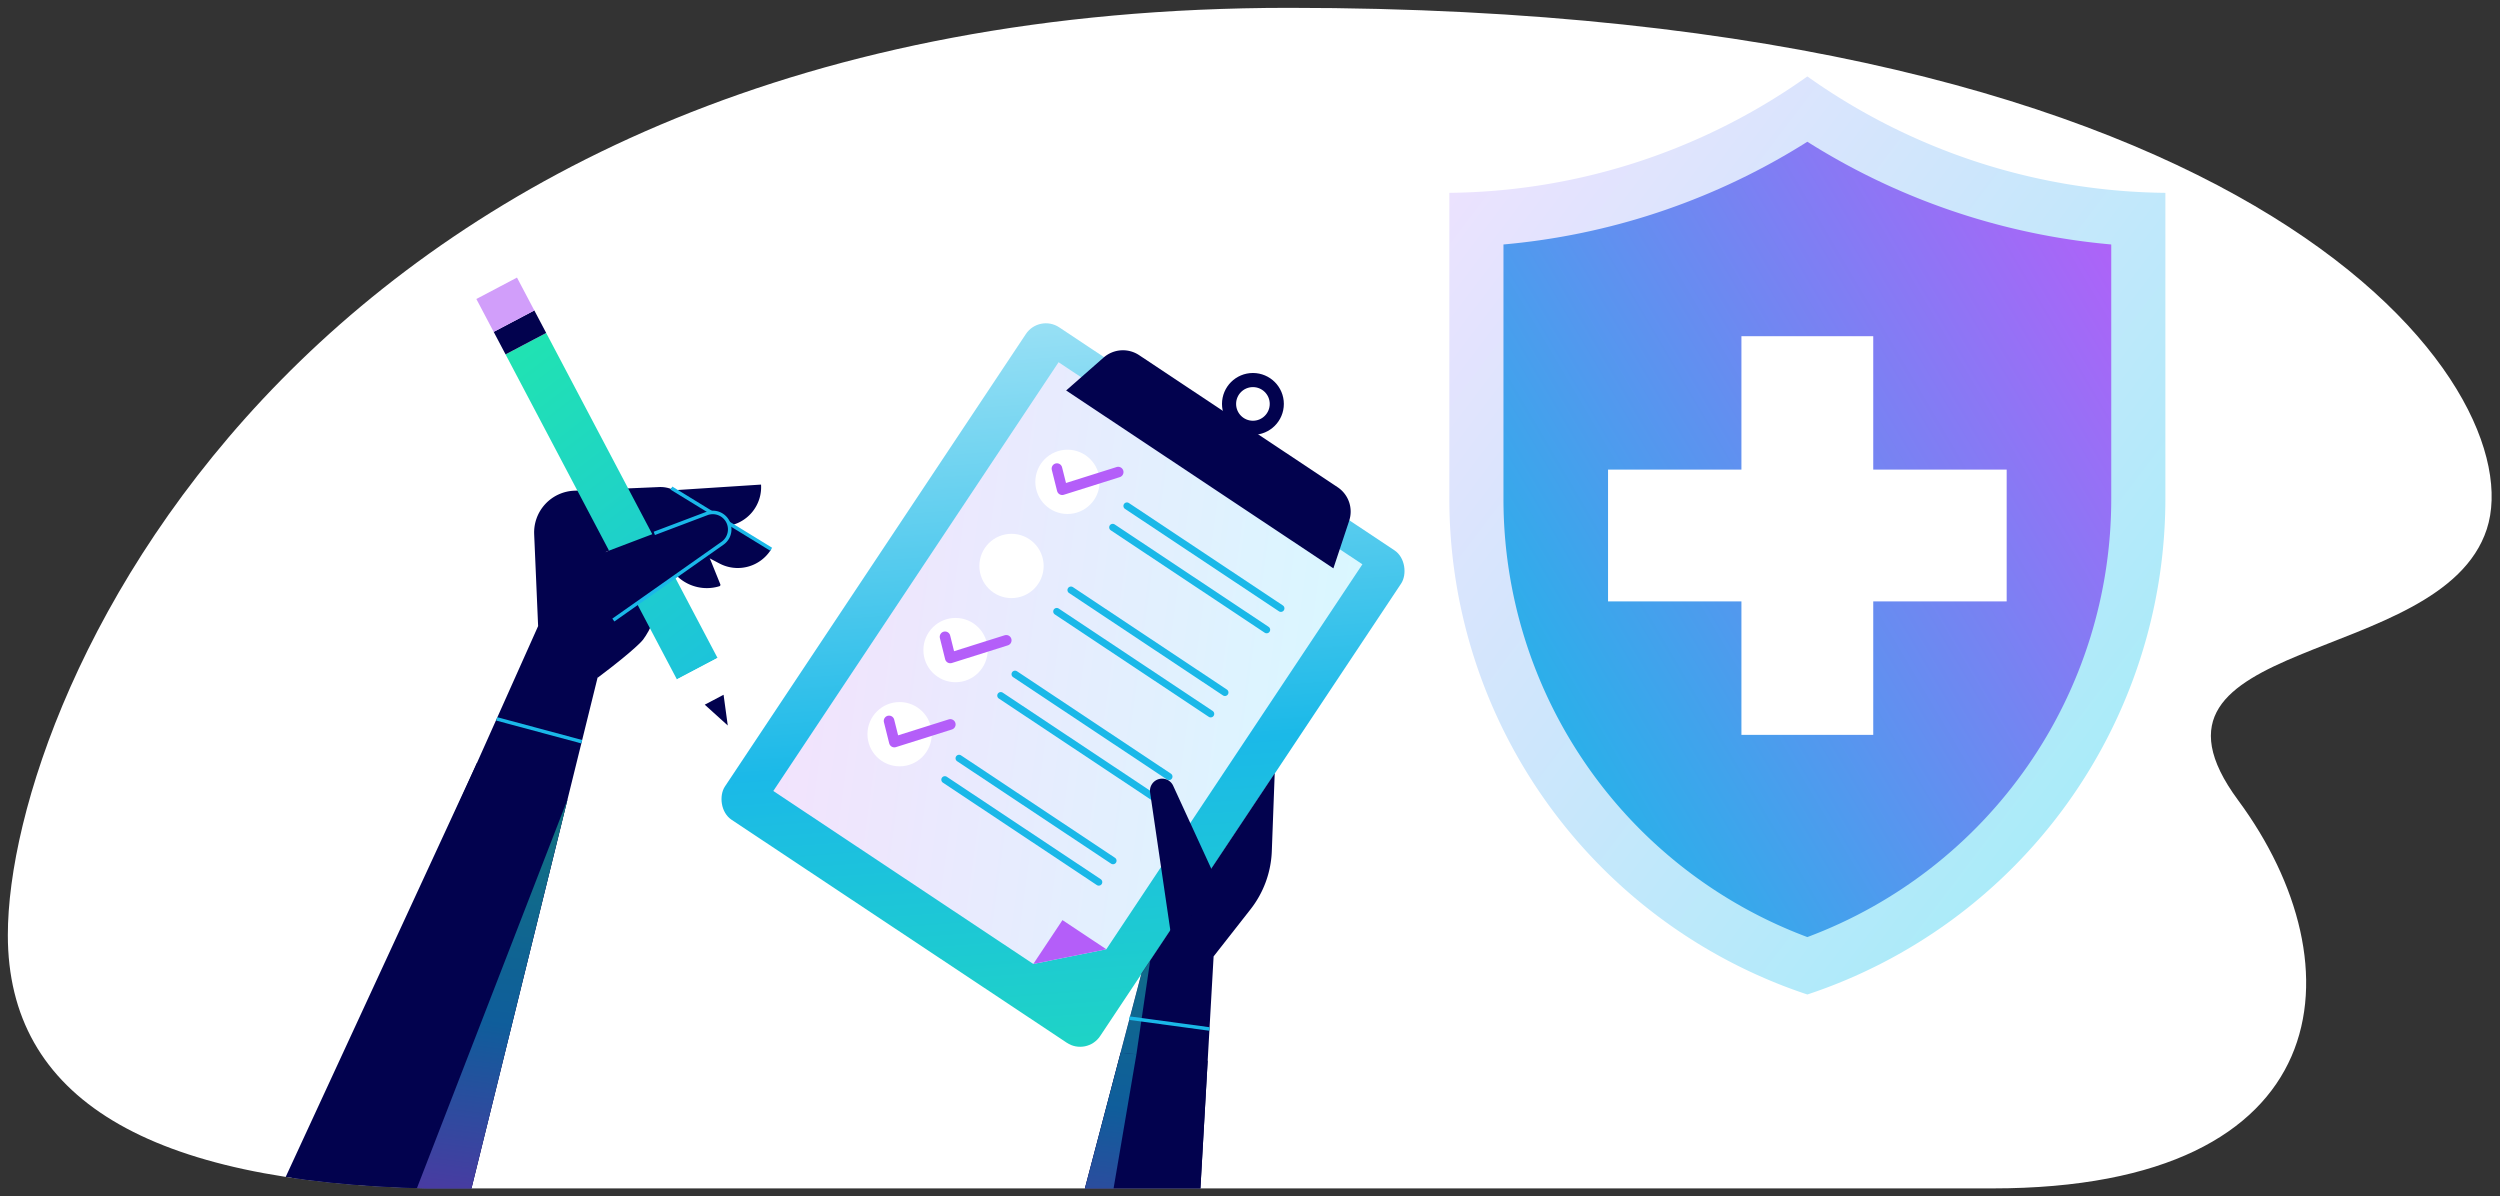 <?xml version="1.0" encoding="UTF-8"?> <svg xmlns="http://www.w3.org/2000/svg" xmlns:xlink="http://www.w3.org/1999/xlink" viewBox="0 0 637.81 305.17"><rect x="0" y="0" width="637.81" height="305.17" fill="#333333" stroke="none"/><defs><style>.cls-1,.cls-11,.cls-12,.cls-13,.cls-16{fill:none;}.cls-1{clip-rule:evenodd;}.cls-2,.cls-6{fill:#fff;}.cls-2{fill-rule:evenodd;}.cls-3{clip-path:url(#clip-path);}.cls-4{fill:url(#linear-gradient);}.cls-5{fill:url(#linear-gradient-2);}.cls-7{fill:url(#linear-gradient-3);}.cls-8{fill:url(#linear-gradient-4);}.cls-9{fill:#b45ef9;}.cls-10{fill:#02024e;}.cls-11{stroke:#02024e;stroke-width:3.6px;}.cls-11,.cls-13{stroke-linejoin:round;}.cls-12,.cls-16{stroke:#1ab8e8;stroke-miterlimit:10;}.cls-12,.cls-13{stroke-linecap:round;}.cls-12{stroke-width:1.8px;}.cls-13{stroke:#b45ef9;stroke-width:2.7px;}.cls-14,.cls-15,.cls-19{opacity:0.5;}.cls-14{fill:url(#linear-gradient-5);}.cls-15{fill:url(#linear-gradient-6);}.cls-16{stroke-width:0.9px;}.cls-17{fill:url(#linear-gradient-7);}.cls-18{fill:#d19efa;}.cls-19{fill:url(#linear-gradient-8);}</style><clipPath id="clip-path"><path id="masterherocharacter-male-background-and-1-idea-path-1" class="cls-1" d="M508.29,303.19H109.08Q2,300.91,2,238.56C2,176.21,79.11,2,328.81,2S646.07,99.45,634.44,135,539.85,162,571,204.16,597.07,303.19,508.29,303.19Z"></path></clipPath><linearGradient id="linear-gradient" x1="344.68" y1="33.15" x2="544.89" y2="184.82" gradientUnits="userSpaceOnUse"><stop offset="0" stop-color="#f4e1ff"></stop><stop offset="1" stop-color="#aaebf9"></stop></linearGradient><linearGradient id="linear-gradient-2" x1="555.33" y1="73.31" x2="359.98" y2="188.58" gradientUnits="userSpaceOnUse"><stop offset="0" stop-color="#b45ff9"></stop><stop offset="0.95" stop-color="#1bb9e8"></stop><stop offset="0.96" stop-color="#1bbce5"></stop><stop offset="0.98" stop-color="#1cc4da"></stop><stop offset="0.99" stop-color="#1ed2c8"></stop><stop offset="1" stop-color="#21e5af"></stop><stop offset="1" stop-color="#21e6ae"></stop></linearGradient><linearGradient id="linear-gradient-3" x1="278.72" y1="-383.11" x2="335.22" y2="-122.05" gradientTransform="translate(112.62 545.31) rotate(-25.9)" gradientUnits="userSpaceOnUse"><stop offset="0" stop-color="#b9eaf8"></stop><stop offset="0.52" stop-color="#1bb9e8"></stop><stop offset="1" stop-color="#21e6ae"></stop></linearGradient><linearGradient id="linear-gradient-4" x1="234.91" y1="-269.02" x2="376.06" y2="-269.02" gradientTransform="translate(-66.07 395.46) rotate(7.73)" gradientUnits="userSpaceOnUse"><stop offset="0" stop-color="#f2e3fd"></stop><stop offset="1" stop-color="#d9f7ff"></stop></linearGradient><linearGradient id="linear-gradient-5" x1="329.27" y1="-100.91" x2="329.27" y2="-222.75" gradientTransform="translate(-66.07 395.46) rotate(7.73)" gradientUnits="userSpaceOnUse"><stop offset="0" stop-color="#b45ff9"></stop><stop offset="0.48" stop-color="#1bb9e8"></stop><stop offset="1" stop-color="#21e6ae"></stop></linearGradient><linearGradient id="linear-gradient-6" x1="333.86" y1="-100.91" x2="333.86" y2="-222.75" xlink:href="#linear-gradient-5"></linearGradient><linearGradient id="linear-gradient-7" x1="345.07" y1="-132.93" x2="143.38" y2="-334.62" gradientTransform="matrix(0.81, 0.58, -0.58, 0.81, -164.63, 261.17)" gradientUnits="userSpaceOnUse"><stop offset="0" stop-color="#761fbb"></stop><stop offset="0.52" stop-color="#1bb9e8"></stop><stop offset="1" stop-color="#21e6ae"></stop></linearGradient><linearGradient id="linear-gradient-8" x1="169.14" y1="-100.91" x2="169.14" y2="-222.75" xlink:href="#linear-gradient-5"></linearGradient></defs><g id="Layer_9" data-name="Layer 9"><g id="masterherocharacter-male-background-and-1-idea-mask-2"><g id="masterherocharacter-male-background-and-1-idea-mask-2-2" data-name="masterherocharacter-male-background-and-1-idea-mask-2"><path id="masterherocharacter-male-background-and-1-idea-path-1-2" data-name="masterherocharacter-male-background-and-1-idea-path-1" class="cls-2" d="M508.29,303.19H109.08Q2,300.91,2,238.56C2,176.21,79.11,2,328.81,2S646.07,99.45,634.44,135,539.85,162,571,204.16,597.07,303.19,508.29,303.19Z"></path></g></g><g class="cls-3"><path class="cls-4" d="M506.53,42a160.76,160.76,0,0,1-45.43-22.5A160.84,160.84,0,0,1,415.66,42a160.49,160.49,0,0,1-45.9,7.2v78A133.28,133.28,0,0,0,461.1,253.72,133.29,133.29,0,0,0,552.44,127.2v-78A160.55,160.55,0,0,1,506.53,42"></path><path class="cls-5" d="M461.1,239.07a119.29,119.29,0,0,1-77.53-111.88V62.37a173.86,173.86,0,0,0,36.19-7.14A174.26,174.26,0,0,0,461.1,36.16a173.9,173.9,0,0,0,41.34,19.07,173.86,173.86,0,0,0,36.19,7.14v64.82A119.29,119.29,0,0,1,461.1,239.07"></path><rect class="cls-6" x="444.28" y="85.78" width="33.63" height="101.7"></rect><rect class="cls-6" x="444.28" y="85.78" width="33.63" height="101.7" transform="translate(597.73 -324.47) rotate(90)"></rect><g id="Artwork_29" data-name="Artwork 29"><rect class="cls-7" x="213.69" y="99.33" width="114.97" height="150.9" rx="6.13" transform="translate(142.21 -120.94) rotate(33.63)"></rect><polygon class="cls-8" points="347.58 143.97 270.07 92.41 197.29 201.8 263.62 245.93 282.25 242.18 347.58 143.97"></polygon><polygon class="cls-9" points="263.62 245.93 282.25 242.18 271.06 234.74 263.62 245.93"></polygon><path class="cls-10" d="M340.18,145,272,99.62l9.56-8.4a7.46,7.46,0,0,1,9.06-.61l50.64,33.69a7.47,7.47,0,0,1,2.94,8.59Z"></path><circle class="cls-11" cx="319.65" cy="103.05" r="6.09"></circle><circle class="cls-6" cx="272.34" cy="122.93" r="8.2"></circle><line class="cls-12" x1="287.51" y1="129.08" x2="326.79" y2="155.21"></line><line class="cls-12" x1="283.88" y1="134.54" x2="323.15" y2="160.67"></line><polyline class="cls-13" points="269.65 119.55 271 124.94 285.28 120.44"></polyline><circle class="cls-6" cx="258.06" cy="144.39" r="8.2"></circle><line class="cls-12" x1="273.23" y1="150.54" x2="312.51" y2="176.67"></line><line class="cls-12" x1="269.6" y1="156" x2="308.88" y2="182.13"></line><circle class="cls-6" cx="243.78" cy="165.85" r="8.2"></circle><line class="cls-12" x1="258.96" y1="172" x2="298.23" y2="198.13"></line><line class="cls-12" x1="255.32" y1="177.46" x2="294.6" y2="203.59"></line><polyline class="cls-13" points="241.1 162.46 242.44 167.86 256.72 163.36"></polyline><circle class="cls-6" cx="229.51" cy="187.31" r="8.2"></circle><line class="cls-12" x1="244.68" y1="193.46" x2="283.96" y2="219.59"></line><line class="cls-12" x1="241.05" y1="198.92" x2="280.32" y2="225.05"></line><polyline class="cls-13" points="226.82 183.92 228.17 189.32 242.45 184.82"></polyline><path class="cls-10" d="M303.94,344l5.68-100,9.41-12a25.59,25.59,0,0,0,5.44-14.86l.74-19.86-34,51.08-23.87,90.62Z"></path><path class="cls-10" d="M298.75,238.5l-5.33-36.3a3.1,3.1,0,0,1,2.33-3.46h0a3.1,3.1,0,0,1,3.55,1.72l12.08,26.29Z"></path><path class="cls-10" d="M183.56,143.76l-18.21-9.56,5.94-9.68,25.46,15.61h0A10,10,0,0,1,183.56,143.76Z"></path><path class="cls-10" d="M185.48,134.2l-20.39,2.69-.73-11.33,29.8-1.93h0A10,10,0,0,1,185.48,134.2Z"></path><path class="cls-10" d="M168.17,150c-.21,6.52-2.19,10.61-4.13,13.22,0,0-1.66,2.25-11.59,9.71h0l-6.7-21.95,25.3-5.42Z"></path><polygon class="cls-10" points="267.35 339.05 285.91 268.6 308.11 270.62 303.94 344.02 267.35 339.05"></polygon><path class="cls-10" d="M69.35,311.7l67.93-151.95a.47.47,0,0,0,0-.17l-1-23.25a10.67,10.67,0,0,1,10.21-11.14l21.67-.93a7.78,7.78,0,0,1,7.55,4.86l8.06,19.95a.37.37,0,0,1-.23.49h0a10.94,10.94,0,0,1-12.93-5.44l-4.05-7.83a.36.36,0,0,0-.46-.17l-11.45,4.66a.37.37,0,0,0-.23.34l.15,21.23a15.21,15.21,0,0,1-.44,3.75L116.56,318.25a.38.38,0,0,1-.4.28l-46.53-6.32A.36.36,0,0,1,69.35,311.7Z"></path><polygon class="cls-14" points="267.35 339.05 285.91 268.6 289.93 268.96 277.75 340.46 267.35 339.05"></polygon><polygon class="cls-15" points="291.22 248.43 285.91 268.6 289.93 268.96 293.43 245.12 291.22 248.43"></polygon><line class="cls-16" x1="196.75" y1="140.13" x2="171.29" y2="124.52"></line><rect class="cls-17" x="150.15" y="82.29" width="11.72" height="93.72" transform="translate(-42.22 87.65) rotate(-27.8)"></rect><polygon class="cls-6" points="185.67 185.09 183.31 167.73 172.68 173.33 185.67 185.09"></polygon><polygon class="cls-10" points="184.6 177.25 179.8 179.78 185.67 185.09 184.6 177.25"></polygon><rect class="cls-10" x="126.79" y="81.57" width="11.72" height="6.5" transform="translate(-24.25 71.64) rotate(-27.8)"></rect><rect class="cls-18" x="123.06" y="73.01" width="11.72" height="9.49" transform="translate(-21.38 69.09) rotate(-27.8)"></rect><path class="cls-10" d="M146.72,143.76,180.36,131a4.32,4.32,0,0,1,5.47,2.23h0a4.33,4.33,0,0,1-1.44,5.34l-32.78,23.07Z"></path><path class="cls-16" d="M166.93,136.08,180.36,131a4.32,4.32,0,0,1,4,7.57l-27.88,19.62"></path><polygon class="cls-10" points="67.5 311.92 121.67 194.67 144.76 204.03 116.48 318.57 67.5 311.92"></polygon><polygon class="cls-19" points="101.19 316.5 144.76 204.03 144.76 204.03 116.48 318.57 101.19 316.5"></polygon><line class="cls-16" x1="126.71" y1="183.4" x2="148.42" y2="189.23"></line><line class="cls-16" x1="308.57" y1="262.52" x2="288.12" y2="259.75"></line></g></g></g></svg> 